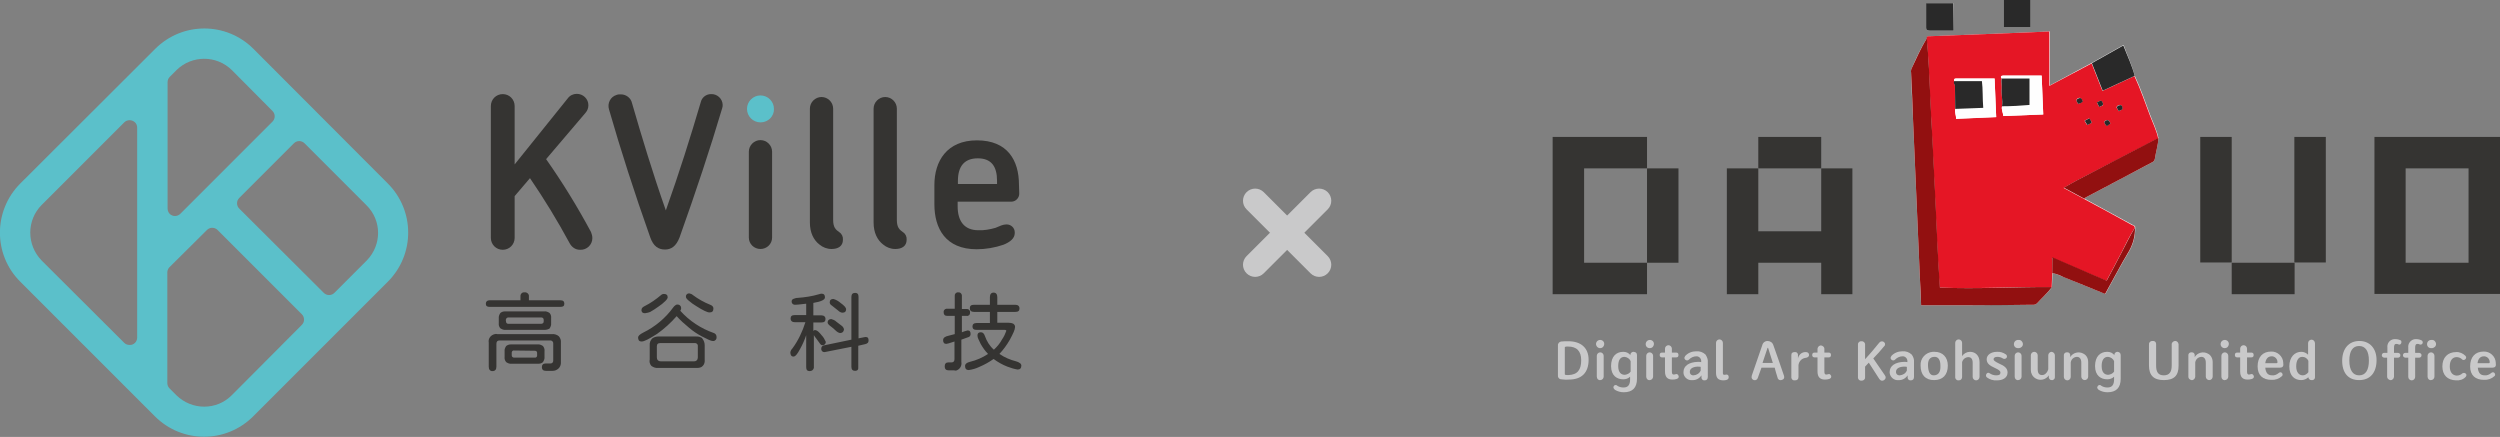 <?xml version="1.0" encoding="utf-8"?>
<!-- Generator: Adobe Illustrator 25.2.3, SVG Export Plug-In . SVG Version: 6.00 Build 0)  -->
<svg version="1.1" id="圖層_1" xmlns="http://www.w3.org/2000/svg" xmlns:xlink="http://www.w3.org/1999/xlink" x="0px" y="0px"
	 viewBox="0 0 945.8 165.3" style="enable-background:new 0 0 945.8 165.3;" xml:space="preserve">
<rect x="0" y="0" width="945.8" height="165.3" fill="#808080" stroke="none"/>
<style type="text/css">
	.st0{fill:#5BC0CA;}
	.st1{fill:#353432;}
	.st2{fill:#C9C9CA;}
	.st3{fill:#FEFEFE;}
	.st4{fill:#E51625;}
	.st5{fill:#921010;}
	.st6{fill:#292929;}
</style>
<g id="圖層_2_1_">
	<g id="圖層_4">
		<path class="st0" d="M58.7,18.5L7.7,69.4c-10.3,10.3-10.3,27,0,37.2l50.9,50.9c10.3,10.3,26.9,10.3,37.2,0c0,0,0,0,0,0l50.9-50.9
			c10.3-10.3,10.3-26.9,0-37.2c0,0,0,0,0,0L95.9,18.5C85.6,8.2,69,8.2,58.7,18.5C58.7,18.5,58.7,18.5,58.7,18.5z M87.8,26.6
			l15.3,15.4c1.1,1.1,1.1,2.9,0,4c0,0,0,0,0,0L68.2,80.9c-1.1,1.1-2.9,1.1-4,0c-0.5-0.5-0.8-1.3-0.8-2V31.1c0-0.8,0.3-1.5,0.8-2
			l2.6-2.6C72.6,20.8,82,20.8,87.8,26.6z M15.8,77.5L47,46.3c1.1-1.1,2.9-1.1,4.1,0c0.5,0.5,0.8,1.2,0.8,2v79.4
			c0,1.6-1.3,2.9-2.9,2.8c-0.8,0-1.5-0.3-2-0.8L15.8,98.6C10,92.7,10,83.3,15.8,77.5L15.8,77.5z M66.7,149.5l-2.6-2.6
			c-0.5-0.5-0.8-1.2-0.8-2v-41.8c0-0.8,0.3-1.5,0.8-2L78.3,87c1.1-1.1,2.9-1.1,4,0c0,0,0,0,0,0l31.9,31.9c1.1,1.1,1.1,2.9,0,4
			l-26.5,26.6C82,155.3,72.6,155.3,66.7,149.5L66.7,149.5z M138.7,98.6l-12.2,12.2c-1.1,1.1-2.9,1.1-4,0l-32-31.9
			c-1.1-1.1-1.1-2.9,0-4l20.7-20.7c1.1-1.1,2.9-1.1,4,0c0,0,0,0,0,0l23.4,23.4C144.5,83.4,144.5,92.7,138.7,98.6L138.7,98.6z"/>
		<path class="st1" d="M224.1,90.1c0,2.5-2.1,4.5-4.6,4.4c0,0,0,0-0.1,0c-1.7,0-3.1-1-3.9-2.5c-4.6-8.5-9.6-16.7-15-24.6l-5.8,6.8
			V90c0,2.5-2,4.5-4.5,4.5s-4.5-2-4.5-4.5V40.1c0-2.5,2-4.5,4.5-4.5s4.5,2,4.5,4.5v22.1l20.1-25c0.8-1.1,2.1-1.7,3.4-1.7
			c2.4,0,4.4,1.9,4.4,4.3c0,1.1-0.4,2.1-1.1,2.9l-14.9,17.5c6.2,8.8,11.9,18.1,17,27.6C223.9,88.6,224.1,89.3,224.1,90.1z"/>
		<path class="st1" d="M257.1,89.8c-1.3,3.4-3.2,4.6-5.5,4.6c-2.5,0-4.4-1.2-5.6-4.6c-6-16.9-11.2-33.1-15.6-48.4
			c-0.7-2.3,0.5-4.8,2.9-5.5c0.5-0.2,1-0.2,1.6-0.2c2,0,3.8,1.4,4.2,3.3c3.7,12.8,7.9,26.7,12.8,40.6c5-14,9.4-28,13.2-40.9
			c0.4-1.8,2-3.1,3.9-3.1c2.3-0.1,4.3,1.7,4.4,4c0,0.5,0,0.9-0.2,1.4C268.6,56.5,263.2,72.7,257.1,89.8z"/>
		<path class="st0" d="M287.7,46.3c-2.8,0-5.1-2.3-5.1-5.1s2.3-5.1,5.1-5.1c2.8,0,5.1,2.3,5.1,5.1c0,0,0,0,0,0
			C292.9,44,290.6,46.3,287.7,46.3C287.7,46.3,287.7,46.3,287.7,46.3z"/>
		<path class="st1" d="M287.7,94.2c-2.4,0-4.4-1.9-4.4-4.3V57.4c0-2.4,2-4.4,4.4-4.4c2.4,0,4.4,2,4.4,4.4c0,0,0,0,0,0v32.5
			C292.1,92.3,290.1,94.2,287.7,94.2z"/>
		<path class="st1" d="M314.6,94.2c-1.7,0-3.3-0.6-4.6-1.7c-2.2-1.7-3.6-4.5-3.6-8.3V41.1c0-2.4,2-4.4,4.4-4.4c2.4,0,4.4,2,4.4,4.4
			v42.1c0,2.9,1,3.7,2.4,4.7c0.9,0.6,1.4,1.7,1.3,2.8C318.9,93.1,317.1,94.2,314.6,94.2z"/>
		<path class="st1" d="M338.7,94.2c-1.7,0-3.3-0.6-4.6-1.7c-2.2-1.7-3.6-4.5-3.6-8.3V41.1c0-2.4,2-4.4,4.4-4.4c2.4,0,4.4,2,4.4,4.4
			v42.1c0,2.9,1,3.7,2.4,4.7c0.9,0.6,1.4,1.7,1.3,2.8C343,93.1,341.2,94.2,338.7,94.2z"/>
		<path class="st1" d="M385.6,73.1c0.1,1.7-1.3,3.2-3,3.2c0,0,0,0-0.1,0h-20.2v1.8c0,5.4,2.4,9,7.8,9c2.2,0.1,4.4-0.3,6.5-0.9
			c1.7-0.7,2.8-1.3,4.2-1.3c1.7,0,3.1,1.3,3.1,3c0,0.1,0,0.2,0,0.3c0,2-1.8,3.4-4.3,4.4c-3.2,1.1-6.7,1.7-10.1,1.7
			c-11.8,0-16-7.9-16-17v-7.3c0-9,4.7-16.9,16.1-16.9c11.6,0,15.9,7.6,15.9,16.8L385.6,73.1z M369.9,59.9c-5.2,0-7.5,3.2-7.5,8.5
			v1.2h14.8v-1.2C377.2,63,375.1,59.9,369.9,59.9z"/>
		<path class="st1" d="M186.3,140.4c-0.9,0-1.4-0.6-1.4-1.7v-9.1c-0.3-1.5,0.8-2.9,2.3-3.2c0.3-0.1,0.6-0.1,0.9,0h20.7
			c0.9-0.1,1.9,0.2,2.6,0.8c0.6,0.7,0.9,1.5,0.8,2.4v7.4c0.1,0.9-0.3,1.9-1,2.5c-0.6,0.5-1.3,0.8-2.1,0.8h-2.6c-1,0-1.5-0.5-1.5-1.4
			s0.5-1.4,1.5-1.4h1.8c0.6,0,1-0.4,1-1.1v-6.3c0.1-0.6-0.3-1.2-0.9-1.3c-0.1,0-0.2,0-0.3,0H189c-0.8,0-1.2,0.4-1.2,1.3v8.6
			C187.8,139.8,187.3,140.4,186.3,140.4z M203.8,137.6h-10.3c-0.7,0.1-1.4-0.2-2-0.6c-0.5-0.6-0.7-1.3-0.6-2v-2.1
			c-0.1-0.7,0.2-1.4,0.6-2c0.5-0.4,1.1-0.6,1.7-0.6h10.2c0.7-0.1,1.4,0.2,2,0.6c0.5,0.6,0.7,1.3,0.6,2v2.1c0.1,0.7-0.2,1.4-0.6,2
			C205,137.4,204.4,137.6,203.8,137.6z M194.5,132.6c-0.4-0.1-0.8,0.2-0.9,0.7c0,0.1,0,0.1,0,0.2v0.9c0,0.2,0.1,0.5,0.2,0.6
			c0.2,0.2,0.4,0.3,0.7,0.3h7.8c0.4,0.1,0.9-0.3,0.9-0.7c0-0.1,0-0.1,0-0.2v-0.9c0-0.5-0.3-0.8-0.9-0.8L194.5,132.6z M206.1,124.8
			h-0.3h-14.4c-0.8,0.1-1.5-0.2-2.1-0.6c-0.5-0.5-0.7-1.3-0.6-2v-1.7c-0.1-0.8,0.2-1.5,0.6-2.1c0.5-0.4,1.1-0.6,1.7-0.6h14.8
			c0.8-0.1,1.5,0.2,2.1,0.6c0.5,0.5,0.7,1.3,0.6,2v1.8c0.1,0.8-0.2,1.5-0.6,2.1C207.4,124.6,206.7,124.8,206.1,124.8L206.1,124.8z
			 M192.3,120.1c-0.3,0-0.5,0.1-0.7,0.3c-0.2,0.3-0.3,0.7-0.2,1c0,0.3,0.1,0.6,0.2,0.8c0.2,0.2,0.4,0.3,0.6,0.3h12.6
			c0.2,0,0.5-0.1,0.7-0.3c0.2-0.3,0.2-0.6,0.2-0.9c0-0.3,0-0.6-0.2-0.9c-0.2-0.2-0.4-0.3-0.7-0.3L192.3,120.1z M185.2,116.1
			c-1,0-1.4-0.4-1.4-1.2s0.5-1.3,1.4-1.3h11.7v-1.4c-0.1-0.8,0.4-1.5,1.2-1.6c0.1,0,0.3,0,0.4,0c0.8-0.1,1.5,0.5,1.6,1.2
			c0,0.1,0,0.3,0,0.4v1.4h11.9c1,0,1.5,0.4,1.5,1.3s-0.5,1.2-1.5,1.2H185.2z"/>
		<path class="st1" d="M263.7,139.2h-14.7c-0.9,0.1-1.8-0.2-2.6-0.8c-0.6-0.7-0.8-1.6-0.6-2.4v-5.4c-0.1-1,0.3-1.9,1-2.6
			c0.7-0.5,1.5-0.7,2.3-0.7h14.2c0.5,0,1,0,1.5,0.2c0.4,0.1,0.8,0.3,1,0.7c0.5,0.7,0.8,1.5,0.8,2.4v5.4c0.1,0.9-0.1,1.8-0.7,2.4
			C265.4,139,264.6,139.2,263.7,139.2z M249.7,129.8c-0.3,0-0.7,0.1-0.9,0.3c-0.2,0.2-0.3,0.6-0.3,0.9v4.2c0,0.4,0.1,0.8,0.4,1.1
			c0.3,0.3,0.7,0.4,1.1,0.4h12.6c0.4,0,0.7-0.1,1-0.4c0.3-0.3,0.4-0.7,0.4-1.1V131c0.1-0.6-0.3-1.1-0.9-1.2c-0.1,0-0.2,0-0.3,0
			L249.7,129.8z M242.7,129.2c-0.4,0-0.7-0.1-1-0.4c-0.2-0.3-0.3-0.7-0.3-1.1c0-0.6,0.6-1.2,2-1.9c4.5-2.2,8.4-5.5,11.3-9.5
			c0.2-0.3,0.5-0.6,0.8-0.8c0.2-0.2,0.5-0.3,0.8-0.3c0.4,0,0.7,0.1,1,0.4c0.3,0.3,0.4,0.6,0.4,1c0,0.3-0.1,0.6-0.3,0.9v0.1
			c3.4,3.8,7.8,6.7,12.7,8.4c0.6,0.2,1,0.8,1,1.5c0.1,0.7-0.4,1.4-1.1,1.5c-0.1,0-0.2,0-0.4,0c-0.6,0-1.9-0.6-4-1.7
			c-1.7-0.9-3.4-2-4.9-3.3c-1.7-1.4-3.3-2.8-4.7-4.4c-2.2,2.5-4.7,4.8-7.4,6.7C245.6,128.2,243.8,129.2,242.7,129.2L242.7,129.2z
			 M244,118.5c-0.4,0-0.7-0.1-1-0.3c-0.2-0.3-0.4-0.6-0.3-1c0-0.6,0.4-1,1.2-1.4c2.2-1.1,4.2-2.5,6.1-4.1c0.3-0.3,0.7-0.5,1.2-0.5
			c0.9,0,1.4,0.4,1.4,1.3c0,0.3-0.3,0.8-0.9,1.4c-0.8,0.8-1.7,1.5-2.6,2.1c-1,0.7-2,1.4-3.1,2C245.3,118.3,244.6,118.4,244,118.5z
			 M268.4,118.2c-0.8,0-2.5-0.8-5-2.4c-1-0.6-2-1.3-2.9-2.1c-0.7-0.6-1-1-1-1.4c-0.1-0.7,0.4-1.2,1-1.3c0.1,0,0.2,0,0.3,0
			c0.5,0.1,1,0.3,1.3,0.6c2,1.5,4.3,2.8,6.6,3.7c0.8,0.3,1.2,0.8,1.2,1.4C269.9,117.8,269.4,118.2,268.4,118.2L268.4,118.2z"/>
		<path class="st1" d="M306.3,140.4c-0.9,0-1.3-0.5-1.3-1.5v-12.1c-0.6,1.8-1.4,3.6-2.3,5.2c-1,1.9-1.8,2.9-2.5,2.9
			c-0.8,0-1.2-0.6-1.2-1.6c0.1-0.6,0.4-1.1,0.8-1.5c2.2-3,3.8-6.4,4.9-9.9h-4c-1,0-1.6-0.5-1.6-1.4s0.5-1.3,1.6-1.3h4.3v-4.3
			c-2.4,0.3-3.8,0.4-4.1,0.4c-0.7,0.1-1.3-0.4-1.4-1c0-0.1,0-0.2,0-0.3c0-0.4,0.2-0.7,0.6-0.9c0.5-0.2,1.1-0.4,1.6-0.4
			c2.8-0.2,5.5-0.6,8.2-1.4c0.3-0.1,0.6-0.2,0.9-0.2c0.9,0,1.3,0.5,1.3,1.4s-1.4,1.6-4.4,2.1v4.7h3c1,0,1.6,0.5,1.6,1.4
			s-0.5,1.3-1.6,1.3h-3v3.2c0.2-0.2,0.5-0.4,0.8-0.3c0.4,0.1,0.7,0.2,1,0.5c0.5,0.4,0.9,0.9,1.3,1.4c0.7,0.7,1.2,1.6,1.6,2.5
			c0.1,0.6-0.4,1.2-1,1.3c-0.1,0-0.2,0-0.3,0c-0.4,0-0.7-0.3-0.9-0.6c-0.4-0.6-0.9-1.2-1.3-1.8c-0.4-0.5-0.7-0.9-1-1.4v12.4
			C307.7,139.9,307.2,140.4,306.3,140.4z M323.5,140.3c-0.9,0-1.4-0.5-1.4-1.5v-7.6l-10.1,2c-0.7,0.1-1.2-0.4-1.3-1
			c0-0.1,0-0.2,0-0.3c0-0.7,0.4-1.2,1.3-1.3l10.1-2.1v-16.2c0-1,0.5-1.5,1.4-1.5s1.3,0.5,1.3,1.5V128l2-0.4l0.6-0.1h0.2
			c0.7,0,1,0.4,1,1.3c0,0.3-0.1,0.7-0.3,0.9c-0.3,0.3-0.6,0.4-1,0.5l-2.6,0.6v8.1C324.8,139.8,324.4,140.3,323.5,140.3L323.5,140.3z
			 M317.8,126c-0.6-0.1-1.2-0.5-1.6-0.9c-0.6-0.6-1.3-1.2-2-1.7c-0.7-0.5-1.1-1-1.1-1.4c0-0.8,0.5-1.3,1.4-1.3
			c0.7,0.2,1.4,0.5,1.9,1c0.8,0.6,1.5,1.1,2.1,1.6c0.4,0.3,0.7,0.8,0.8,1.3C319.2,125.5,318.7,126,317.8,126z M318.6,118.3
			c-0.6-0.1-1.1-0.4-1.5-0.8c-0.6-0.5-1.5-1.2-2.4-1.9c-0.5-0.3-0.8-0.7-0.8-1.2c0-0.9,0.5-1.3,1.4-1.3c1,0.3,1.9,0.8,2.7,1.5
			c1.4,1,2.1,1.8,2.1,2.4C320.1,117.9,319.6,118.3,318.6,118.3L318.6,118.3z"/>
		<path class="st1" d="M360.9,140.1h-2.1c-0.9,0-1.4-0.5-1.4-1.5s0.5-1.5,1.4-1.5h1.2c0.7,0,1.1-0.4,1.1-1.2v-6.7l-2.2,0.7l-0.9,0.2
			c-0.8,0-1.2-0.5-1.2-1.4s0.7-1.4,2.1-1.7l2.3-0.6v-6.9h-2.9c-0.9,0-1.3-0.5-1.3-1.4c-0.1-0.6,0.4-1.2,1-1.3c0.1,0,0.2,0,0.3,0h2.9
			V112c-0.1-0.7,0.4-1.3,1-1.4c0.1,0,0.2,0,0.3,0c0.7-0.1,1.3,0.4,1.4,1.1c0,0.1,0,0.2,0,0.3v4.9h1.8c0.6-0.1,1.2,0.4,1.3,1
			c0,0.1,0,0.2,0,0.3c0,0.4-0.1,0.7-0.3,1c-0.3,0.2-0.6,0.4-1,0.3h-1.8v6.2l1.1-0.4c0.4-0.1,0.8-0.2,1.1-0.3c0.8,0,1.1,0.5,1.1,1.4
			c0,0.6-0.4,1.1-1,1.2l-2.5,0.9v8.4c0.3,1.5-0.6,2.9-2,3.3C361.5,140.2,361.2,140.2,360.9,140.1L360.9,140.1z M366.5,140
			c-0.9,0-1.4-0.5-1.4-1.5c0-0.8,0.6-1.3,1.8-1.6c2.5-0.6,4.8-1.6,6.9-3c-1.1-1.1-2-2.4-2.8-3.8c-0.3-0.6-0.6-1.3-0.9-1.9
			c-0.2-0.4-0.3-0.9-0.3-1.3c0-0.8,0.4-1.2,1.3-1.2c0.7,0,1.2,0.5,1.5,1.4c0.7,2,1.8,3.8,3.4,5.2c1.2-1.1,2.3-2.4,3.1-3.9
			c0.7-1,1.2-2.1,1.6-3.2c0-0.2-0.1-0.4-0.6-0.4h-10.6c-1.1,0-1.6-0.4-1.6-1.3c0-0.8,0.5-1.3,1.6-1.3h5V118h-6
			c-1.1,0-1.6-0.5-1.6-1.4s0.5-1.3,1.6-1.3h6v-2.9c0-1.1,0.5-1.7,1.4-1.7s1.4,0.6,1.4,1.7v2.9h6.8c1,0,1.6,0.5,1.6,1.4
			s-0.5,1.3-1.6,1.3h-6.8v4.1h4.2c0.7,0,1.3,0.1,1.9,0.4c0.4,0.3,0.7,0.8,0.6,1.3c0,0.9-0.7,2.4-2,4.8c-1.1,1.9-2.4,3.7-3.9,5.3
			c1.9,1.3,4,2.2,6.3,2.8c0.5,0.1,1.1,0.4,1.5,0.7c0.3,0.2,0.5,0.6,0.5,0.9c0,1-0.5,1.5-1.4,1.5c-1.3-0.2-2.6-0.6-3.9-1.1
			c-1.8-0.7-3.6-1.7-5.2-2.9c-1.7,1.2-3.5,2.2-5.4,3C369.3,139.4,367.9,139.8,366.5,140L366.5,140z"/>
		<path class="st2" d="M502.3,72.7L502.3,72.7c1.8,1.8,1.8,4.7,0,6.5l-24.2,24.2c-1.8,1.8-4.7,1.8-6.5,0l0,0c-1.8-1.8-1.8-4.7,0-6.5
			l24.2-24.2C497.6,70.9,500.5,70.9,502.3,72.7z"/>
		<path class="st2" d="M502.3,103.4L502.3,103.4c-1.8,1.8-4.7,1.8-6.5,0l-24.2-24.2c-1.8-1.8-1.8-4.7,0-6.5l0,0
			c1.8-1.8,4.7-1.8,6.5,0l24.2,24.2C504.1,98.7,504.1,101.6,502.3,103.4z"/>
		<path class="st3" d="M729,14.5c-2.4,3.6-4.1,7.7-5.9,11.6c-0.1,0.4-0.1,0.9-0.1,1.3c0.2,5.7,0.4,11.3,0.7,17c0.9,20,1.7,40,2.6,60
			c0.2,3.8,0.3,7.5,0.5,11.1c6,0,11.7,0,17.4,0c8.2-0.1,16.4-0.2,24.6-0.2c0.6,0.1,1.3-0.1,1.8-0.5c1.9-2.1,4.1-3.9,5.7-6.2l0.2-5.3
			c1.4,0.3,2.8,0.9,4.2,1.5c5.3,2.1,10.5,4.3,15.8,6.4c3.1-5.6,5.9-11,9.1-16.3c1.5-2.7,2.3-5.7,2.2-8.8c0.1-0.8-0.7-0.8-1.1-1.1
			c-6-3.3-12-6.5-18-9.8c0.3-0.6,1-0.8,1.5-1.1c7.9-4.2,15.7-8.3,23.6-12.5c0.6-0.3,1.2-0.5,1.4-1.4c0.4-2.7,1.2-5.2,1.4-7.9
			c-0.6-3-2-5.8-3.1-8.7c-1.9-5-3.6-10.1-5.9-15c-1-4-2.8-7.6-4.2-11.6l-11.9,6.7l-16,8.6V11.9l-6.6,0.3l-38.6,1.5
			C729.7,13.7,729,13.6,729,14.5z M768.2,10.3V0H758v10.3H768.2z M739.1,11.6V1.2h-10.3c0,3.2,0,6.2,0,9.2c0,1.1,0.6,1.2,1.5,1.2
			C733.2,11.6,736.2,11.6,739.1,11.6z"/>
		<path class="st4" d="M776.4,103.3l-0.2,5.3c-14.1-0.2-28.3,0.8-42.4,0.2c-0.3-5.4-0.7-10.6-0.9-15.8s-0.5-10.4-0.7-15.6
			c-0.4-8.2-0.8-16.4-1.2-24.6c-0.3-5.2-0.5-10.4-0.8-15.6c-0.3-7.6-0.6-15.1-1.3-22.7c0-0.9,0.6-0.8,1.2-0.8l38.6-1.5l6.6-0.3v20.6
			l16-8.5l4.1,10.4l12.1-5.6c2.3,4.9,4,10,5.9,15c1.1,2.9,2.5,5.6,3.1,8.7c-0.3,0.1-0.6,0.2-0.9,0.3c-10,5.2-20.1,10.4-30.1,15.6
			c-1.5,0.8-3,1.7-4.8,2.7l7.8,4.2c6,3.2,12,6.5,18,9.8c0.4,0.2,1.2,0.3,1.1,1.1c-1.9,3.1-3.5,6.3-5.1,9.5c-1.8,3.5-3.7,7-5.6,10.6
			l-20.6-8.8L776.4,103.3z M739.3,30.7c-0.3,0.7,0.3,1.2,0.3,1.8c0,2.9,0,5.8,0.1,8.7c-0.3,1.2,0.4,2.3,0.3,3.7l15.2-0.6
			c-0.2-5.2-0.4-10.1-0.6-14.6H740C739.2,29.7,739.2,30.2,739.3,30.7z M757.4,40.2c-0.3,1.3,0.4,2.4,0.5,3.7l15.1-0.6
			c-0.2-5.1-0.4-10.1-0.6-14.7c-5,0-9.7,0-14.5,0c-0.7,0-1.3,0.3-0.6,1.1c-0.4,1.2,0.1,2.5,0,3.7C757,35.7,757.8,37.9,757.4,40.2z
			 M786.2,39.3c0.7-0.1,1.3-0.5,1.7-1.1c-0.4-0.7-0.7-1.6-1.8-1S785.9,38.6,786.2,39.3z M801.6,42.1c0.5-0.6,1.6-0.3,1.3-1.5
			c-0.1-0.4-0.3-1-1-0.9c-0.5,0.1-1,0.3-1.2,0.9L801.6,42.1z M791.3,46.5c-0.1-0.7-0.5-1.2-1-1.7l-1.7,0.9l1,1.6L791.3,46.5z
			 M798.4,46.7c-0.5-1.4-1.2-1.7-2.3-0.7c0.1,0.7,0.4,1.3,1,1.6L798.4,46.7z M794.2,40.5c0.6-0.5,1.9-0.3,1.3-1.6
			c-0.6-1.5-1.4-0.4-2.2-0.1L794.2,40.5z"/>
		<path class="st5" d="M729,14.5c0.6,7.6,1,15.1,1.3,22.7c0.2,5.2,0.5,10.4,0.8,15.6c0.4,8.2,0.8,16.4,1.2,24.6
			c0.2,5.2,0.5,10.4,0.7,15.6s0.6,10.4,0.9,15.8c14.1,0.6,28.3-0.3,42.4-0.2c-1.7,2.3-3.8,4.1-5.7,6.2c-0.5,0.4-1.1,0.6-1.8,0.5
			c-8.2,0.1-16.4,0.2-24.6,0.2c-5.7,0-11.5,0-17.4,0c-0.1-3.6-0.3-7.3-0.5-11.1c-0.9-20-1.7-40-2.6-60c-0.2-5.7-0.4-11.3-0.7-17
			c-0.1-0.4,0-0.9,0.1-1.3C725,22.2,726.6,18.2,729,14.5z"/>
		<path class="st5" d="M788.6,75.2l-7.8-4.2c1.8-1,3.3-1.9,4.8-2.7c10-5.2,20-10.5,30.1-15.7c0.3-0.1,0.6-0.2,0.9-0.3
			c-0.2,2.7-1,5.3-1.4,7.9c-0.2,0.9-0.8,1.1-1.4,1.4c-7.8,4.2-15.7,8.3-23.6,12.5C789.6,74.5,788.9,74.6,788.6,75.2z"/>
		<path class="st5" d="M776.4,103.3v-6l20.6,8.9c1.9-3.6,3.8-7.1,5.6-10.6c1.7-3.2,3.2-6.4,5.1-9.5c0.1,3.1-0.7,6.1-2.2,8.8
			c-3.2,5.3-6,10.8-9.1,16.3c-5.3-2.2-10.6-4.3-15.8-6.4C779.3,104.1,777.9,103.6,776.4,103.3z"/>
		<path class="st6" d="M807.6,28.7l-12.1,5.6l-4.1-10.4l11.9-6.7C804.8,21.1,806.6,24.8,807.6,28.7z"/>
		<path class="st6" d="M768.2,10.3H758V0h10.2L768.2,10.3z"/>
		<path class="st6" d="M739.1,11.6c-3,0-5.9,0-8.9,0c-0.9,0-1.5-0.2-1.5-1.2c0-3,0-6,0-9.2h10.3L739.1,11.6z"/>
		<path class="st3" d="M757.3,29.7c-0.7-0.8-0.1-1.1,0.6-1.1c4.8,0,9.5,0,14.5,0c0.2,4.6,0.4,9.6,0.6,14.7l-15.1,0.6
			c-0.1-1.3-0.8-2.4-0.5-3.7c3.6,0,7.1-0.2,10.4-0.5v-10L757.3,29.7z"/>
		<path class="st3" d="M739.3,30.7c-0.1-0.5-0.1-1,0.7-1h14.6c0.2,4.6,0.4,9.5,0.6,14.6L740,45c0.1-1.3-0.6-2.5-0.3-3.7l10.6-0.4
			c-0.2-3.6,0-7-0.5-10.1L739.3,30.7z"/>
		<path class="st6" d="M757.3,29.7h10.5v10c-3.3,0.3-6.8,0.5-10.4,0.5c0.4-2.3-0.4-4.5-0.1-6.7C757.4,32.2,757,30.9,757.3,29.7z"/>
		<path class="st6" d="M739.3,30.7h10.5c0.4,3.1,0.2,6.5,0.5,10.1l-10.6,0.4c0-2.9-0.1-5.8-0.1-8.7
			C739.5,31.9,738.9,31.4,739.3,30.7z"/>
		<path class="st6" d="M786.2,39.3c-0.3-0.7-1.2-1.4,0-2s1.4,0.2,1.8,1C787.6,38.9,786.9,39.2,786.2,39.3z"/>
		<path class="st6" d="M801.6,42.1l-0.8-1.4c0.2-0.7,0.7-0.8,1.2-0.9c0.7-0.2,0.9,0.5,1,0.9C803.2,41.8,802.1,41.5,801.6,42.1z"/>
		<path class="st6" d="M791.3,46.5l-1.6,0.8l-1-1.6l1.7-0.9C790.9,45.3,791.2,45.9,791.3,46.5z"/>
		<path class="st6" d="M798.4,46.8l-1.3,0.9c-0.6-0.4-0.9-1-1-1.6C797.2,45,798,45.3,798.4,46.8z"/>
		<path class="st6" d="M794.2,40.5l-0.9-1.8c0.9-0.2,1.6-1.3,2.2,0.1C796,40.2,794.8,40,794.2,40.5z"/>
		<g>
			<g>
				<polygon class="st1" points="689,63.7 689,87.5 665.2,87.5 665.2,63.7 653.3,63.7 653.3,111.3 665.2,111.3 665.2,99.4 689,99.4 
					689,111.3 700.8,111.3 700.8,63.7 				"/>
				<rect x="665.2" y="51.8" class="st1" width="23.8" height="11.9"/>
			</g>
			<g>
				<rect x="623.1" y="63.7" class="st1" width="11.9" height="35.7"/>
				<polygon class="st1" points="623.1,63.7 623.1,51.8 587.4,51.8 587.4,111.3 623.1,111.3 623.1,99.4 599.3,99.4 599.3,63.7 				
					"/>
			</g>
		</g>
		<g>
			<g>
				<rect x="868" y="51.8" class="st1" width="11.9" height="47.5"/>
				<rect x="832.4" y="51.8" class="st1" width="11.9" height="47.5"/>
				<rect x="844.3" y="99.4" class="st1" width="23.8" height="11.9"/>
			</g>
			<path class="st1" d="M898.3,51.8v59.4h47.5V51.8H898.3z M933.9,99.4h-23.8V63.7h23.8V99.4z"/>
		</g>
		<path class="st2" d="M590.7,143.5c-0.8,0-1.4-0.7-1.3-1.5c0,0,0,0,0-0.1v-11.2c-0.1-0.7,0.5-1.4,1.2-1.5c0,0,0.1,0,0.1,0
			c0.9-0.1,1.7-0.1,2.6-0.1c4.7,0,7.7,2.4,7.7,7c0,4.9-2.6,7.5-7.5,7.5C592.5,143.7,591.6,143.6,590.7,143.5z M598.2,136.3
			c0-3.5-1.7-5.2-5-5.2c-0.4,0-0.8,0-1,0.1c-0.1,0-0.2,0.1-0.2,0.2c0,0,0,0,0,0v10.2c0,0.1,0.1,0.2,0.2,0.2c0.4,0.1,0.7,0.1,1.1,0.1
			C596.8,141.8,598.2,139.9,598.2,136.3z"/>
		<path class="st2" d="M603.8,130.2c0-0.9,0.7-1.6,1.6-1.6c0,0,0,0,0.1,0c0.9,0.1,1.5,0.8,1.4,1.7c-0.1,0.8-0.7,1.4-1.4,1.4
			C604.6,131.8,603.9,131.1,603.8,130.2C603.8,130.2,603.8,130.2,603.8,130.2z M604.1,142.5v-7.9c0-0.7,0.6-1.3,1.3-1.3
			c0.7,0,1.3,0.6,1.3,1.3v7.9c0,0.7-0.6,1.3-1.3,1.3C604.7,143.9,604.1,143.3,604.1,142.5z"/>
		<path class="st2" d="M619.3,134.4v8.9c0,3.4-1.7,5.1-5,5.1c-1.2,0-2.3-0.3-3.3-0.9c-0.5-0.4-0.8-0.9-0.5-1.4
			c0.2-0.4,0.8-0.6,1.2-0.3c0,0,0.1,0.1,0.1,0.1c0.7,0.5,1.6,0.7,2.4,0.7c1.8,0,2.5-1.1,2.5-3.1v-1c-0.7,0.7-1.6,1-2.6,1
			c-2.3,0-4.6-1.3-4.6-5s2-5.4,4.6-5.4c1.1,0,2.1,0.4,2.7,1.3c-0.1-0.6,0.4-1.2,1-1.3c0.1,0,0.2,0,0.2,0
			C619,133.2,619.3,133.6,619.3,134.4z M616.9,140.6v-4c-0.4-0.9-1.3-1.5-2.3-1.6c-1.5,0-2.4,1.1-2.4,3.5s1.1,3.3,2.5,3.3
			C615.6,141.7,616.4,141.3,616.9,140.6L616.9,140.6z"/>
		<path class="st2" d="M622.6,130.2c0-0.9,0.7-1.6,1.6-1.6c0,0,0,0,0.1,0c0.9,0.1,1.5,0.8,1.4,1.7c-0.1,0.8-0.7,1.4-1.4,1.4
			C623.3,131.8,622.6,131.1,622.6,130.2C622.6,130.2,622.6,130.2,622.6,130.2z M622.8,142.5v-7.9c0-0.7,0.6-1.3,1.3-1.3
			c0.7,0,1.3,0.6,1.3,1.3v7.9c0,0.7-0.6,1.3-1.3,1.3C623.4,143.9,622.8,143.3,622.8,142.5z"/>
		<path class="st2" d="M635.1,142.5c0,0.9-1.4,1.1-2.4,1.1c-1.9,0-2.8-1-2.8-3.1v-5.3h-1.2c-0.4,0-0.8-0.3-0.8-0.8c0,0,0-0.1,0-0.1
			c0-0.6,0.3-0.9,0.8-0.9h1.2v-1.5c0-0.7,0.6-1.3,1.3-1.3s1.3,0.6,1.3,1.3v1.5h1.7c0.5,0,0.8,0.3,0.8,0.9s-0.3,0.9-0.8,0.9h-1.7v5.3
			c0,0.9,0.2,1.2,0.7,1.2s0.7-0.2,1.1-0.2S635.1,142.1,635.1,142.5z"/>
		<path class="st2" d="M646.1,137v5.6c0,0.8-0.4,1.3-1.2,1.3c-0.6,0.1-1.2-0.4-1.2-1c0-0.1,0-0.2,0-0.3V142
			c-0.8,1.2-2.1,1.9-3.5,1.8c-1.6,0.2-3.1-1-3.3-2.6c0-0.2,0-0.3,0-0.5c0-2.3,2.1-3.7,5.4-3.8c0.4,0,0.9,0,1.3,0.1v-0.2
			c0.1-0.9-0.5-1.8-1.5-2c-0.1,0-0.3,0-0.4,0c-1,0-2,0.5-2.7,1.2c-0.3,0.4-1,0.5-1.4,0.1c-0.4-0.3-0.5-0.9-0.1-1.3c0,0,0,0,0-0.1
			c1.1-1.2,2.6-1.8,4.2-1.8c1.3-0.1,2.5,0.3,3.5,1.2C645.8,135,646.2,136,646.1,137z M643.5,138.8c-0.4-0.1-0.8-0.1-1.3-0.1
			c-2.1,0.1-2.9,1-2.9,1.9c-0.1,0.7,0.4,1.3,1.1,1.4c0.1,0,0.2,0,0.3,0c1.2-0.1,2.2-0.7,2.7-1.8V138.8z"/>
		<path class="st2" d="M649.2,140.9v-11.2c0-0.7,0.6-1.3,1.3-1.3s1.3,0.6,1.3,1.3V141c0,0.6,0.1,0.8,0.6,0.8s0.4-0.1,0.8-0.1
			c0.5,0,0.8,0.4,0.8,0.9c0,0,0,0,0,0.1c0,1-1,1.2-2.2,1.2C650,143.8,649.2,143,649.2,140.9z"/>
		<path class="st2" d="M674.2,143.7c-0.6,0.3-1.3,0.1-1.6-0.5c-0.1-0.1-0.1-0.2-0.1-0.3c-0.4-1.3-0.8-2.5-1.1-3.8h-5L665,143
			c-0.2,0.6-0.8,1-1.5,0.8c-0.6-0.2-1-0.8-0.8-1.5c0-0.1,0-0.1,0-0.1l4-11.6c0.2-0.9,1-1.6,2-1.6c1,0,1.9,0.6,2.2,1.6
			c1.2,3.3,2.7,7.7,4,11.5C675.2,142.9,674.9,143.5,674.2,143.7z M670.7,137.3c-0.6-1.9-1.2-3.9-1.8-5.7h-0.2l-1.9,5.7H670.7z"/>
		<path class="st2" d="M683,135.4c-1.4,0.2-2.4,1.3-2.6,2.7v4.5c0,0.9-0.5,1.3-1.4,1.3c-0.6,0.1-1.2-0.3-1.3-1c0-0.1,0-0.2,0-0.3
			v-8.3c0-0.8,0.5-1.1,1.3-1.1c0.6-0.1,1.1,0.3,1.2,0.9c0,0.1,0,0.2,0,0.2v1.4c0.2-1.4,1.4-2.5,2.8-2.5c0.8,0,1.3,0.2,1.4,1
			C684.4,135,683.8,135.3,683,135.4z"/>
		<path class="st2" d="M692.8,142.5c0,0.9-1.4,1.1-2.4,1.1c-1.9,0-2.8-1-2.8-3.1v-5.3h-1.2c-0.4,0-0.8-0.3-0.8-0.8c0,0,0-0.1,0-0.1
			c0-0.6,0.3-0.9,0.8-0.9h1.2v-1.5c0.1-0.7,0.7-1.3,1.4-1.2c0.6,0.1,1.2,0.6,1.2,1.2v1.5h1.7c0.5,0,0.8,0.3,0.8,0.9
			s-0.3,0.9-0.8,0.9h-1.7v5.3c0,0.9,0.2,1.2,0.7,1.2s0.7-0.2,1.1-0.2S692.8,142.1,692.8,142.5z"/>
		<path class="st2" d="M702.9,142.6v-12.2c-0.1-0.6,0.4-1.2,1-1.3c0.1,0,0.2,0,0.3,0c0.6-0.1,1.3,0.4,1.4,1c0,0.1,0,0.2,0,0.3v5.5
			c0.7-0.8,1.2-1.3,2.4-2.7l3-3.6c0.4-0.5,1.1-0.6,1.6-0.3c0,0,0.1,0.1,0.1,0.1c0.5,0.3,0.6,0.9,0.3,1.4c-0.1,0.1-0.1,0.2-0.2,0.2
			c-1.2,1.5-2.8,3.3-4.1,4.6l4.4,6.4c0.4,0.5,0.4,1.2-0.1,1.6c-0.1,0.1-0.1,0.1-0.2,0.2c-0.6,0.4-1.3,0.3-1.7-0.3
			c0,0-0.1-0.1-0.1-0.1l-4-6.2l-1.4,1.5v4c0.1,0.6-0.4,1.2-1.1,1.3c-0.1,0-0.2,0-0.3,0c-0.6,0.1-1.2-0.4-1.3-1
			C702.9,142.7,702.9,142.6,702.9,142.6z"/>
		<path class="st2" d="M724.1,137v5.6c0,0.8-0.4,1.3-1.2,1.3c-0.6,0.1-1.2-0.4-1.2-1c0-0.1,0-0.2,0-0.3V142
			c-0.8,1.2-2.1,1.9-3.5,1.8c-1.6,0.2-3.1-1.1-3.3-2.7c0-0.1,0-0.2,0-0.4c0-2.3,2.1-3.7,5.4-3.8c0.4,0,0.9,0,1.3,0.1v-0.2
			c0.1-0.9-0.5-1.8-1.5-2c-0.1,0-0.3,0-0.4,0c-1,0-2,0.5-2.7,1.2c-0.3,0.4-1,0.5-1.4,0.1c-0.4-0.3-0.5-0.9-0.1-1.3c0,0,0,0,0-0.1
			c1.1-1.2,2.6-1.8,4.2-1.8c1.3-0.1,2.5,0.3,3.5,1.2C723.9,135,724.2,136,724.1,137z M721.5,138.8c-0.4-0.1-0.8-0.1-1.3-0.1
			c-2.1,0.1-2.9,1-2.9,1.9c-0.1,0.7,0.4,1.3,1.1,1.4c0.1,0,0.2,0,0.3,0c1.2-0.1,2.2-0.7,2.7-1.8V138.8z"/>
		<path class="st2" d="M726.6,138.3c-0.2-2.7,1.9-5,4.6-5.2c0.2,0,0.4,0,0.7,0c3.1,0,5,2.1,5,5.2c0,3.5-1.9,5.5-5.2,5.5
			S726.6,141.8,726.6,138.3z M734.1,138.4c0-2.3-0.8-3.5-2.4-3.4s-2.4,1.2-2.3,3.4s0.7,3.7,2.3,3.6S734.2,140.8,734.1,138.4
			L734.1,138.4z"/>
		<path class="st2" d="M748.9,137v5.6c0,0.7-0.6,1.3-1.3,1.3c-0.7,0-1.3-0.6-1.3-1.3v-5.4c0-1.4-0.6-2.1-1.7-2.1
			c-1.1,0.1-2,0.8-2.3,1.9v5.6c0,0.8-0.5,1.3-1.3,1.3c-0.6,0.1-1.2-0.4-1.3-1c0-0.1,0-0.2,0-0.3v-12.9c0-0.7,0.6-1.3,1.3-1.3
			c0.7,0,1.3,0.6,1.3,1.3v5c0.7-1,1.8-1.6,3-1.6C747.4,133.1,748.9,134.6,748.9,137z"/>
		<path class="st2" d="M752.7,141.2c0.7,0.5,1.6,0.8,2.5,0.8c1.1,0,1.6-0.3,1.6-1s-0.6-1.1-2.1-1.8c-2-0.9-3.1-1.7-3.1-3.3
			s1.6-2.8,3.9-2.8c1.2-0.1,2.4,0.3,3.4,1c0.4,0.3,0.5,0.9,0.2,1.3c-0.3,0.4-1,0.5-1.4,0.2c-0.6-0.4-1.3-0.6-2.1-0.6
			c-0.9,0-1.4,0.4-1.4,0.9s0.6,0.9,2,1.6c2.1,0.9,3.3,1.8,3.3,3.4c0,2.1-1.9,3-4,3c-1.4,0.1-2.7-0.3-3.8-1.1
			c-0.4-0.3-0.5-0.9-0.2-1.3C751.7,141,752.3,140.9,752.7,141.2C752.7,141.2,752.7,141.2,752.7,141.2z"/>
		<path class="st2" d="M761.9,130.2c0-0.9,0.7-1.6,1.6-1.6c0,0,0,0,0.1,0c0.9-0.1,1.6,0.6,1.7,1.4c0.1,0.9-0.6,1.6-1.4,1.7
			c-0.1,0-0.2,0-0.3,0C762.6,131.8,761.9,131.1,761.9,130.2C761.9,130.2,761.9,130.2,761.9,130.2z M762.2,142.5v-7.9
			c0-0.7,0.6-1.3,1.3-1.3c0.7,0,1.3,0.6,1.3,1.3v7.9c0,0.7-0.6,1.3-1.3,1.3C762.8,143.9,762.2,143.3,762.2,142.5z"/>
		<path class="st2" d="M777.4,134.4v8.2c0.1,0.6-0.4,1.1-0.9,1.2c-0.1,0-0.2,0-0.2,0c-0.6,0.1-1.1-0.4-1.2-1c0-0.1,0-0.1,0-0.2v-0.6
			c-1.1,1.7-3.4,2.2-5.1,1.1c-1.1-0.7-1.7-1.9-1.7-3.1v-5.6c0-0.7,0.6-1.3,1.3-1.3c0.7,0,1.3,0.6,1.3,1.3v5.2c0,1.6,0.5,2.3,1.7,2.3
			s2.1-1.3,2.3-2.2v-5.3c0-0.7,0.6-1.3,1.3-1.3C776.8,133.2,777.4,133.7,777.4,134.4L777.4,134.4z M774.8,139.4L774.8,139.4z"/>
		<path class="st2" d="M790,137v5.5c0,0.7-0.6,1.3-1.3,1.3s-1.3-0.6-1.3-1.3v-5.3c0-1.4-0.6-2.2-1.7-2.2c-1.2,0.1-2.1,0.9-2.3,2.1
			v5.5c0,0.7-0.6,1.3-1.3,1.3c-0.7,0-1.3-0.6-1.3-1.3v-8.1c-0.1-0.6,0.4-1.2,1-1.2c0.1,0,0.2,0,0.2,0c0.6-0.1,1.1,0.3,1.2,0.9
			c0,0.1,0,0.2,0,0.3v0.6c1-1.7,3.3-2.3,5-1.3C789.4,134.4,790,135.6,790,137L790,137z"/>
		<path class="st2" d="M802.3,134.4v8.9c0,3.4-1.7,5.1-5,5.1c-1.2,0-2.3-0.3-3.3-0.9c-0.5-0.4-0.8-0.9-0.4-1.4
			c0.2-0.4,0.8-0.6,1.2-0.3c0,0,0.1,0.1,0.1,0.1c0.7,0.5,1.6,0.7,2.4,0.7c1.8,0,2.5-1.1,2.5-3.1v-1c-0.7,0.7-1.6,1-2.6,1
			c-2.3,0-4.6-1.3-4.6-5s2-5.4,4.6-5.4c1.1,0,2.1,0.4,2.7,1.3c-0.1-0.6,0.4-1.2,1-1.3c0.1,0,0.2,0,0.2,0
			C801.9,133.2,802.3,133.6,802.3,134.4z M799.8,140.6v-4c-0.4-0.9-1.3-1.5-2.3-1.6c-1.5,0-2.4,1.1-2.4,3.5s1.1,3.3,2.5,3.3
			C798.5,141.7,799.3,141.3,799.8,140.6L799.8,140.6z"/>
		<path class="st2" d="M818.6,143.8c-3.8,0-5.6-1.8-5.6-5.5v-7.9c-0.1-0.7,0.4-1.3,1.1-1.4c0.1,0,0.2,0,0.3,0
			c0.7-0.1,1.3,0.4,1.3,1.1c0,0.1,0,0.2,0,0.3v7.9c0,2.3,0.7,3.7,2.9,3.7s3-1.4,3-3.7v-7.9c-0.1-0.7,0.5-1.3,1.2-1.4
			s1.3,0.5,1.4,1.2c0,0.1,0,0.2,0,0.2v8C824.2,142.1,822.5,143.8,818.6,143.8z"/>
		<path class="st2" d="M837.1,137v5.5c0,0.7-0.6,1.3-1.3,1.3s-1.3-0.6-1.3-1.3v-5.3c0-1.4-0.6-2.2-1.7-2.2c-1.2,0.1-2.1,0.9-2.3,2.1
			v5.5c-0.1,0.7-0.7,1.3-1.4,1.2c-0.6-0.1-1.2-0.6-1.2-1.2v-8.1c-0.1-0.6,0.4-1.2,1-1.2c0.1,0,0.2,0,0.2,0c0.6-0.1,1.1,0.3,1.2,0.9
			c0,0.1,0,0.2,0,0.3v0.6c1-1.7,3.3-2.3,5-1.3C836.4,134.3,837.1,135.6,837.1,137L837.1,137z"/>
		<path class="st2" d="M840.1,130.2c0-0.9,0.7-1.6,1.6-1.6c0,0,0,0,0.1,0c0.9,0.1,1.5,0.8,1.4,1.7c-0.1,0.8-0.7,1.4-1.4,1.4
			C840.9,131.8,840.1,131.1,840.1,130.2C840.1,130.2,840.1,130.2,840.1,130.2z M840.4,142.5v-7.9c0-0.7,0.6-1.3,1.3-1.3
			c0.7,0,1.3,0.6,1.3,1.3v7.9c0,0.7-0.6,1.3-1.3,1.3C841,143.9,840.4,143.3,840.4,142.5z"/>
		<path class="st2" d="M852.7,142.5c0,0.9-1.4,1.1-2.4,1.1c-1.9,0-2.8-1-2.8-3.1v-5.3h-1.2c-0.4,0-0.8-0.3-0.8-0.8c0,0,0-0.1,0-0.1
			c0-0.6,0.3-0.9,0.8-0.9h1.2v-1.5c0-0.7,0.6-1.3,1.3-1.3s1.3,0.6,1.3,1.3v1.5h1.7c0.5,0,0.8,0.3,0.8,0.9s-0.3,0.9-0.8,0.9h-1.7v5.3
			c0,0.9,0.2,1.2,0.7,1.2s0.7-0.2,1.1-0.2S852.7,142.1,852.7,142.5z"/>
		<path class="st2" d="M862.5,139.1H857c0.2,2,1,2.9,2.6,2.9c0.9,0.1,1.8-0.3,2.5-0.9c0.3-0.3,0.9-0.4,1.2,0c0,0,0,0,0,0
			c0.3,0.3,0.4,0.9,0,1.2c0,0,0,0,0,0c-1.1,1-2.5,1.5-4,1.4c-3.1,0-5.2-1.6-5.2-5.1s1.9-5.6,5.1-5.6c2.4-0.1,4.5,1.8,4.6,4.2
			c0,0.1,0,0.2,0,0.3C864,138.6,863.5,139.1,862.5,139.1z M861.6,137.2c0.1-1.2-0.7-2.2-1.9-2.4c-0.1,0-0.2,0-0.3,0
			c-1.4,0-2.2,1-2.4,2.6h4.3C861.5,137.4,861.6,137.3,861.6,137.2L861.6,137.2z"/>
		<path class="st2" d="M875.8,129.9v12.7c0.1,0.6-0.4,1.2-1,1.2c-0.1,0-0.1,0-0.2,0c-0.6,0.1-1.2-0.4-1.3-1c0,0,0-0.1,0-0.1
			c-0.7,0.7-1.7,1.1-2.7,1.1c-2.3,0-4.5-1.4-4.5-5.2c0-3.6,2.1-5.5,4.5-5.5c1,0,1.9,0.4,2.6,1.1v-4.4c0-0.7,0.6-1.3,1.3-1.3
			C875.2,128.5,875.8,129.1,875.8,129.9C875.8,129.9,875.8,129.9,875.8,129.9L875.8,129.9z M873.3,140.8v-4.3
			c-0.4-0.9-1.3-1.5-2.3-1.5c-1.4,0-2.3,1.3-2.3,3.6s1.1,3.4,2.5,3.4C872,142,872.8,141.5,873.3,140.8L873.3,140.8z"/>
		<path class="st2" d="M886.1,136.2c0.1-4.3,2.5-7.2,6.5-7.2s6.5,2.9,6.5,7.2c0,4.8-2.4,7.6-6.6,7.6
			C888.4,143.8,886,141.1,886.1,136.2z M896.2,136.4c0-3.6-1.3-5.5-3.7-5.5s-3.7,1.9-3.7,5.5s1.3,5.6,3.7,5.6
			S896.2,140.1,896.2,136.4L896.2,136.4z"/>
		<path class="st2" d="M908.4,129.9c-0.2,0.4-0.6,0.6-1,0.4c0,0,0,0,0,0c-0.2-0.1-0.5-0.2-0.8-0.2c-0.7,0-0.9,0.5-0.9,1.5v1.9h1.6
			c0.5,0.1,0.9,0.5,0.8,1c0,0.4-0.4,0.8-0.8,0.8h-1.6v7.3c-0.1,0.7-0.7,1.3-1.4,1.2c-0.6-0.1-1.2-0.6-1.2-1.2v-7.3h-1.2
			c-0.5-0.1-0.9-0.5-0.8-1c0-0.4,0.4-0.8,0.8-0.8h1.3v-2c-0.2-1.6,0.9-3,2.5-3.2c0.2,0,0.4,0,0.6,0c0.7,0,1.4,0.2,2,0.5
			C908.5,129,908.6,129.5,908.4,129.9z"/>
		<path class="st2" d="M916.5,129.9c-0.2,0.4-0.7,0.6-1.1,0.4c0,0,0,0,0,0c-0.2-0.1-0.5-0.2-0.8-0.2c-0.7,0-0.9,0.5-0.9,1.5v1.9h1.6
			c0.5,0.1,0.9,0.5,0.8,1c0,0.4-0.4,0.8-0.8,0.8h-1.6v7.3c0,0.7-0.6,1.3-1.3,1.3c-0.7,0-1.3-0.6-1.3-1.3v-7.3h-1.2
			c-0.5-0.1-0.9-0.5-0.8-1c0-0.4,0.4-0.8,0.8-0.8h1.2v-2c-0.2-1.6,1-3,2.5-3.2c0.2,0,0.4,0,0.6,0c0.7,0,1.4,0.2,2,0.5
			C916.5,129,916.7,129.5,916.5,129.9z"/>
		<path class="st2" d="M918.2,130.2c0-0.9,0.7-1.6,1.6-1.6c0,0,0,0,0.1,0c0.9-0.1,1.6,0.6,1.7,1.4c0.1,0.9-0.6,1.6-1.4,1.7
			c-0.1,0-0.2,0-0.3,0C918.9,131.8,918.2,131.1,918.2,130.2C918.2,130.2,918.2,130.2,918.2,130.2z M918.4,142.5v-7.9
			c0-0.7,0.6-1.3,1.3-1.3c0.7,0,1.3,0.6,1.3,1.3v7.9c0,0.7-0.6,1.3-1.3,1.3C919,143.9,918.4,143.3,918.4,142.5z"/>
		<path class="st2" d="M924,138.6c0-3.3,2-5.4,5.2-5.4c1.3-0.1,2.6,0.5,3.5,1.4c0.4,0.4,0.4,0.9,0,1.3c-0.4,0.4-1,0.4-1.3,0
			c0,0,0,0,0,0c-0.5-0.5-1.3-0.8-2-0.8c-1.6,0-2.6,1.3-2.6,3.5s1,3.4,2.6,3.5c0.8,0,1.6-0.3,2.1-0.8c0.4-0.3,0.9-0.3,1.3,0
			c0.4,0.3,0.4,0.9,0,1.3c0,0,0,0,0,0c-0.9,1-2.3,1.4-3.6,1.3C925.9,143.8,924,141.9,924,138.6z"/>
		<path class="st2" d="M942.9,139.1h-5.5c0.2,2,1,2.9,2.6,2.9c0.9,0.1,1.8-0.3,2.5-0.9c0.3-0.3,0.9-0.4,1.2,0c0,0,0,0,0,0
			c0.3,0.3,0.4,0.9,0,1.2c0,0,0,0,0,0c-1.1,1-2.5,1.5-4,1.4c-3.1,0-5.2-1.6-5.2-5.1s1.9-5.6,5.1-5.6c2.4-0.1,4.5,1.8,4.6,4.2
			c0,0.1,0,0.2,0,0.3C944.4,138.6,943.9,139.1,942.9,139.1z M941.9,137.2c0.1-1.2-0.7-2.2-1.9-2.4c-0.1,0-0.2,0-0.3,0
			c-1.4,0-2.2,1-2.4,2.6h4.3C941.8,137.4,941.9,137.3,941.9,137.2C941.9,137.2,941.9,137.2,941.9,137.2L941.9,137.2z"/>
	</g>
</g>
</svg>
